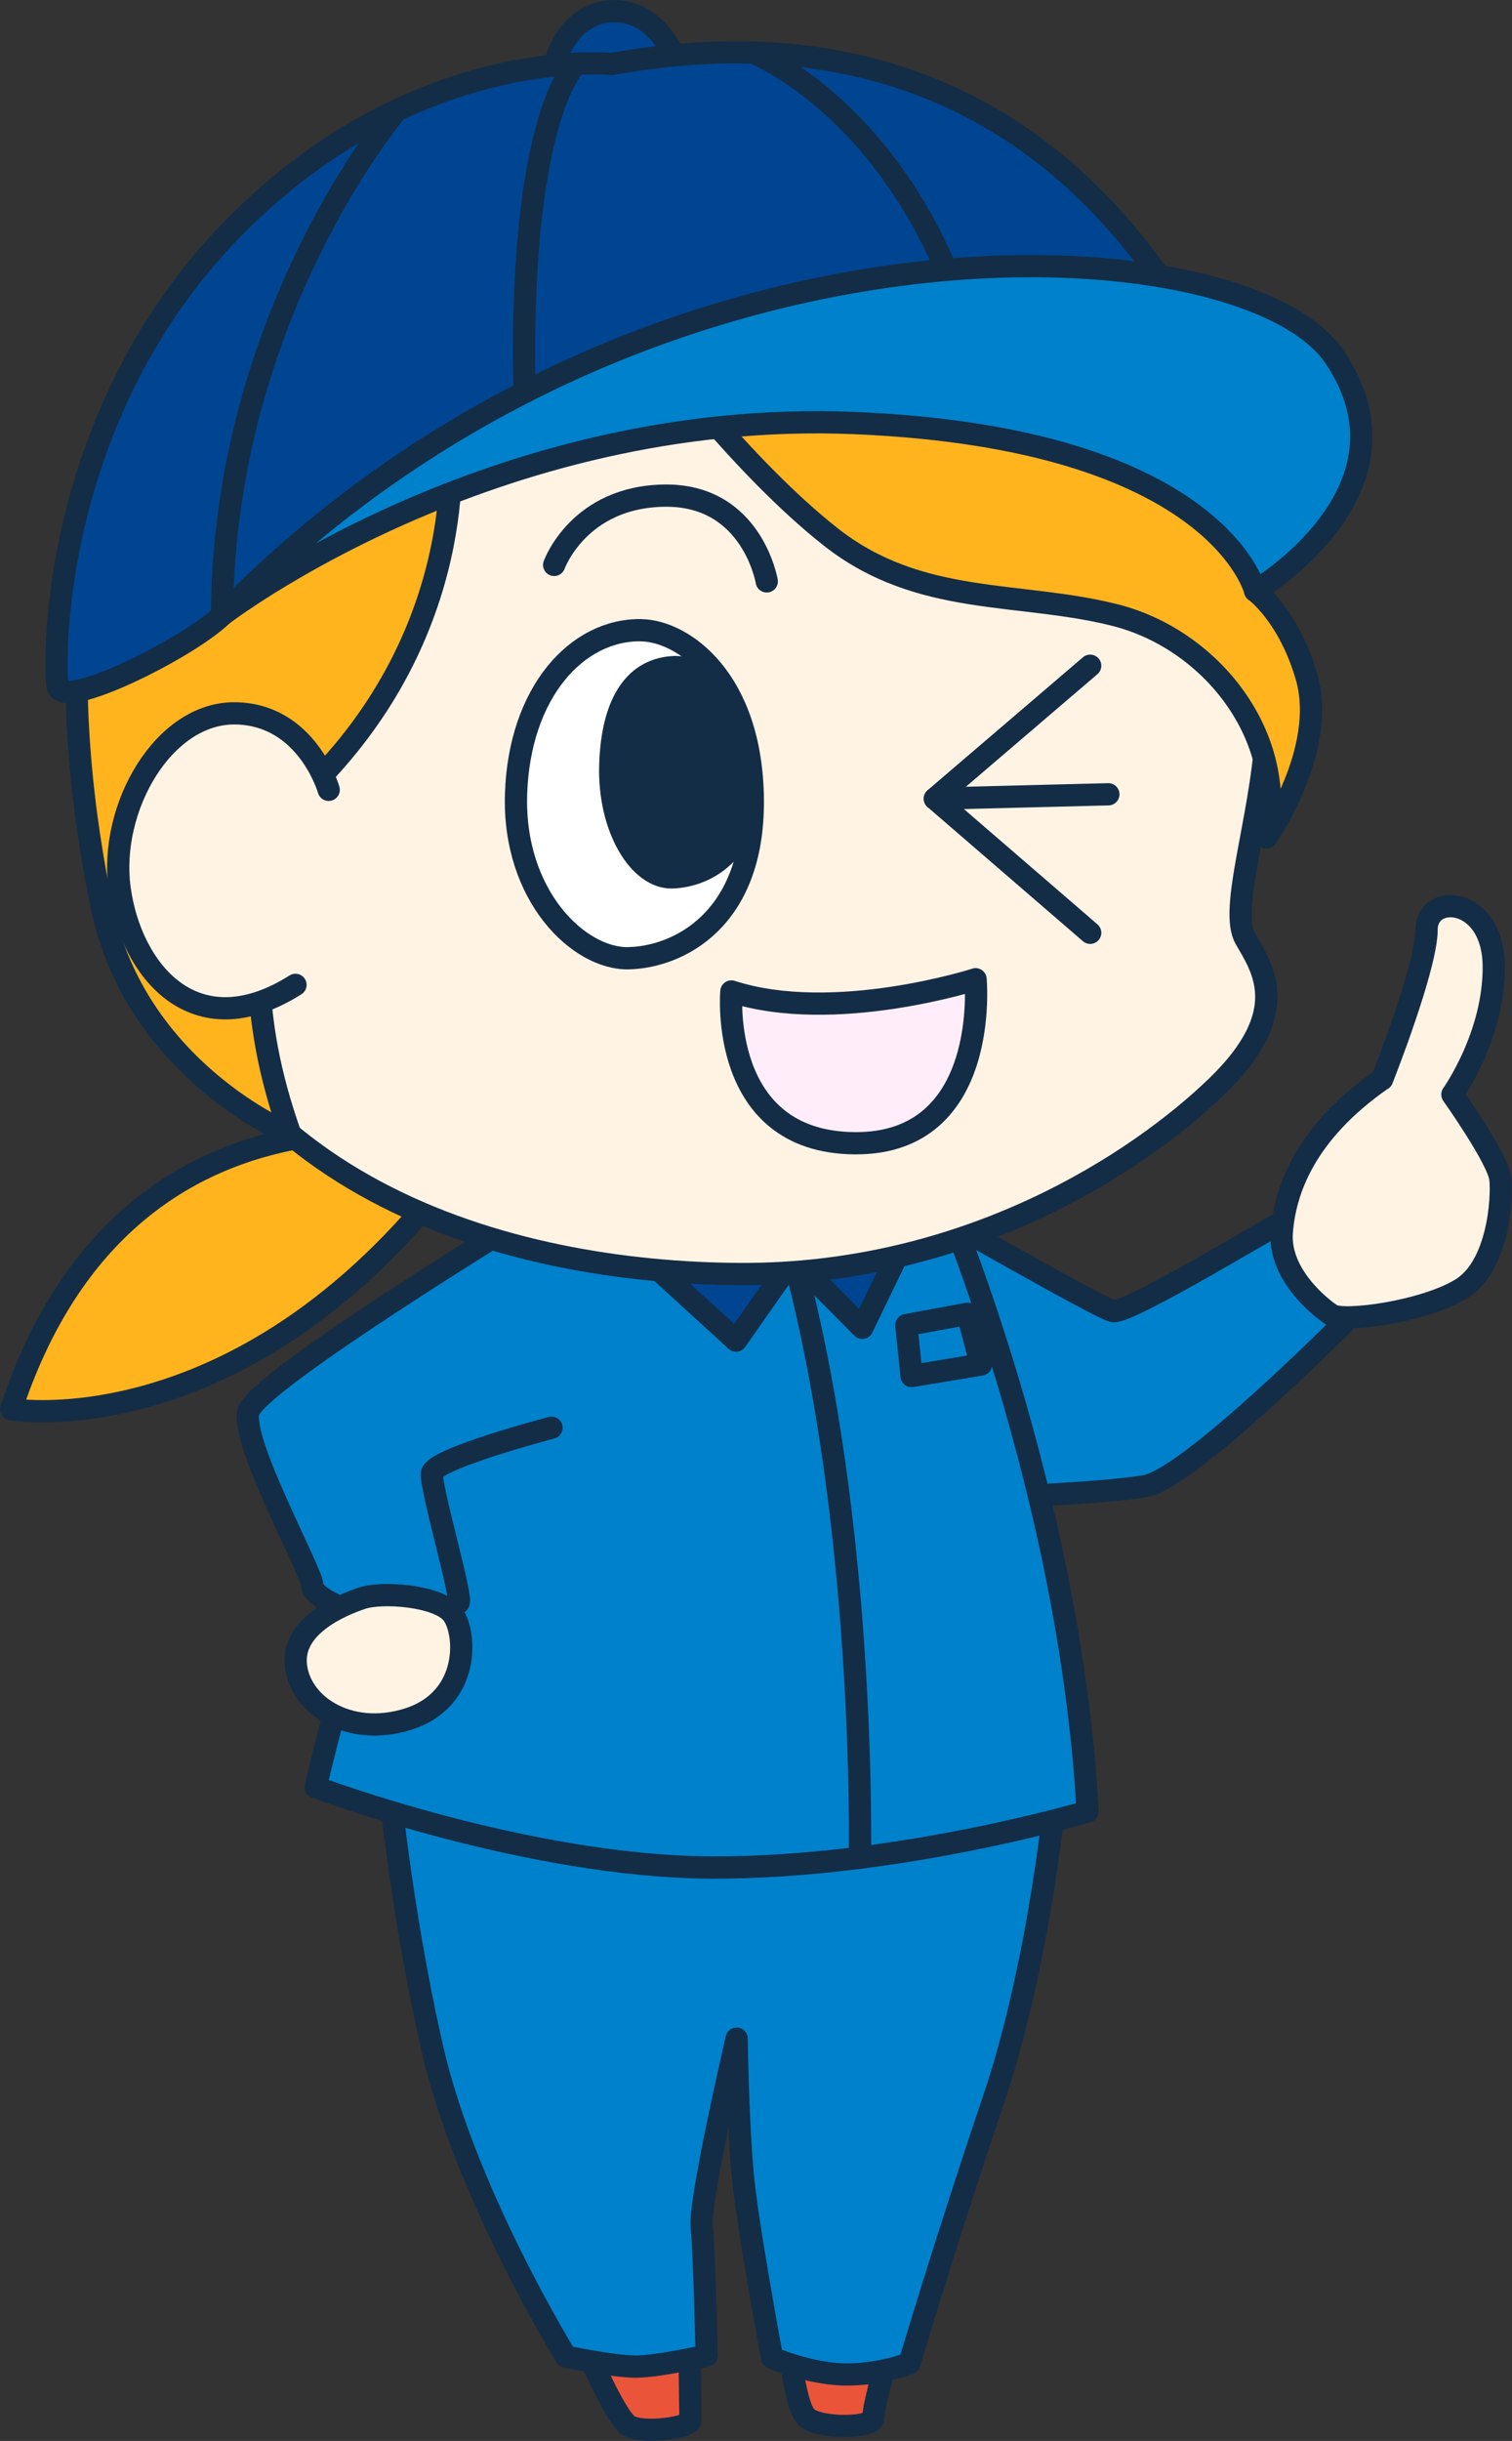<?xml version="1.0" encoding="UTF-8"?><svg id="_イヤー_2" xmlns="http://www.w3.org/2000/svg" width="203.92" height="329.04" viewBox="0 0 203.92 329.04"><rect x="0" y="0" width="203.92" height="329.04" fill="#333333" stroke="none"/><defs><style>.cls-1{fill:#fff3e4;}.cls-1,.cls-2,.cls-3,.cls-4,.cls-5,.cls-6,.cls-7,.cls-8,.cls-9{stroke:#142d46;stroke-linecap:round;stroke-linejoin:round;stroke-width:3px;}.cls-2{fill:#142d46;}.cls-3{fill:#ea5539;}.cls-4{fill:#ffeefa;}.cls-5{fill:none;}.cls-6{fill:#0081cc;}.cls-7{fill:#fff;}.cls-8{fill:#004592;}.cls-9{fill:#ffb41e;}</style></defs><g id="_景"><g><path class="cls-3" d="M120.4,314.85s-2.69,9.63-2.61,11.05-7.1,1.57-8.96,0-2.61-12.02-2.61-12.02l14.19,.97Z"/><path class="cls-3" d="M92.99,313.88s.07,11.28,.15,12.32-6.27,1.94-8.29,.82c-2.02-1.12-6.65-12.47-6.65-12.47l14.79-.67Z"/><path class="cls-6" d="M142.51,240.46s-2.09,23.6-8.51,42.57c-6.42,18.97-11.35,35.55-11.35,35.55,0,0-4.18,1.64-8.96,1.49s-9.56-2.24-9.56-2.24c0,0-3.14-16.85-3.88-23.88s-.9-19.14-.9-19.14c0,0-5.08,21.81-4.71,25.39s.67,17.33,.67,17.33c0,0-6.57,1.49-9.56,1.49-2.99,0-9.41-1.34-9.41-1.34,0,0-13.59-21.96-18.07-41.68-4.48-19.72-5.98-37.64-5.98-37.64l90.22,2.09Z"/><path class="cls-6" d="M125.68,163.37s22.41,12.86,24.4,13.36c1.99,.5,22.31-11.95,22.8-11.95,.5,0,8.07,5.48,8.27,13.64,0,0-20.81,20.91-26.69,21.91-5.88,1-20.12,1.49-20.12,1.49l-8.66-38.45Z"/><path class="cls-1" d="M186.4,145.5s6-15.13,6-20.18c0-5.05,8.96-4.52,9.06,4.87s-5.58,17.35-5.58,17.35c0,0,6.17,8.69,6.47,11.35s-.29,11.69-5.17,14.79c-4.88,3.1-15.99,4.63-17.61,3.56s-7.1-5.49-6.7-11.08c.4-5.58,3.06-13.4,13.51-20.67Z"/><path class="cls-6" d="M127.12,160.99s17.18,40.03,19.57,83.2c0,0-25.69,7.64-50.64,7.55s-53.48-10.84-53.48-10.84c0,0,13.15-57.66,31.67-79.92h52.88Z"/><path class="cls-6" d="M70.91,164.08s-36.25,22.11-37.4,26.19c-1.14,4.08,8.62,21.61,8.62,23.5,0,1.89,7.87,4.88,10.95,4.88,3.09,0,8.17-1.99,8.76-2.59s-3.78-15.44-3.59-17.43,16.13-6.17,16.13-6.17"/><path class="cls-1" d="M48.74,215.46c-1.33,.47-9.16,3.09-8.86,8.66s7.07,10.16,15.14,7.62c8.56-2.7,7.92-11.9,5.93-14.29-1.99-2.39-9.54-2.93-12.2-1.99Z"/><polygon class="cls-8" points="122.94 165.25 116.29 178.99 107.03 169.65 99.27 180.71 83.96 166.74 122.94 165.25"/><path class="cls-5" d="M115.97,250.42s.92-44.05-8.94-80.76"/><path class="cls-9" d="M63.94,154.12S17.63,140.97,1.5,189.97c0,0,33.16,5.68,62.44-35.85Z"/><polygon class="cls-6" points="130.5 177.1 132.3 183.94 122.94 185.49 122.24 178.62 130.5 177.1"/><path class="cls-1" d="M165.51,62.2c2,5.52,5.92,26.04,5.2,37.24s-4.96,23.15-2.77,27.04c2.19,3.88,6.67,9.86-3.88,20.02-10.54,10.16-33.51,25.39-64.27,25.24-30.77-.15-72.94-11.15-81.9-55.27C10.46,79.82,25.51,21.37,83.47,14.01c47.62-6.05,74.53,27.49,82.04,48.2Z"/><path class="cls-9" d="M87.81,46.57s12.28,16.43,24.27,25.84c11.99,9.41,25.32,7.22,38.32,10.51,13,3.29,23.26,16.38,20.41,29.97,0,0,8.26-11.77,5.4-21.66-2.41-8.32-6.92-11.58-6.92-11.58,0,0-3.91-26.96-31.36-33.09-27.44-6.12-50.12,0-50.12,0Z"/><path class="cls-9" d="M60.62,58.51s3.26,24.4-17.1,45.91c0,0-15.94,15.94-4.36,48.5,0,0-20.83-8.51-25.45-30.77-4.62-22.26-3.18-37.05-3.18-37.05,0,0,17.27-24.37,50.09-26.6Z"/><path class="cls-1" d="M44.33,106.47s-2.89-10.16-12.57-10.31-17.1,12.7-15.63,23.6c1.47,10.9,10,21.66,23.72,13"/><path class="cls-7" d="M86.51,84.96c5.63,.1,14.88,6.57,15.02,22.85s-10.11,21.21-16.76,21.36-15.6-8.37-15.17-22.11,8.23-22.26,16.9-22.11Z"/><polyline class="cls-5" points="147.03 89.74 126.08 107.66 147.03 125.74"/><line class="cls-5" x1="149.48" y1="107.07" x2="126.08" y2="107.66"/><path class="cls-2" d="M91.09,89.93c4.08-.11,9.26,5.09,9.89,14.9,.64,9.97-5.81,13.29-10.29,13.44s-8.67-6.72-8.38-15.24c.29-8.51,3.43-12.96,8.77-13.11Z"/><path class="cls-5" d="M103.41,78.37s-1.95-11.63-13.65-11.56-15.02,9.34-15.02,9.34"/><path class="cls-4" d="M131.57,132.01s-19.07,6.12-32.93,1.64c0,0-1.79,20.31,16.62,20.46,18.41,.15,16.31-22.11,16.31-22.11Z"/><g><path class="cls-8" d="M91.23,8.13c-.43-.95-2.94-6.87-8.71-6.62s-7.8,6.47-7.8,7.92c0,1.44,5.25,1.99,8.26,1.84,3.01-.15,8.26-3.14,8.26-3.14Z"/><path class="cls-8" d="M82.51,8.63s-26.77-2.79-51.23,22.31C6.83,56.03,7.21,89.17,7.79,92.52s17.69-5.21,22.15-9.6c4.46-4.39,46.22-34.66,89.36-32.86,43.14,1.79,51.51,18.92,51.51,18.92,0,0-15.88-73.49-88.29-60.35Z"/><path class="cls-5" d="M101.53,7.09s22.99,8.93,30.78,44.07"/><path class="cls-5" d="M77.69,8.6s-8.67,7.9-6.72,50.79"/><path class="cls-5" d="M53.49,14.88s-23.36,27.45-23.55,68.03"/><path class="cls-6" d="M29.94,82.92s36.3-27.93,85.31-25.89c49.01,2.04,54.03,22.63,54.03,22.63,0,0,23-13.47,10.68-31.59-12.33-18.12-93.6-22.9-150.02,34.85Z"/></g></g></g></svg>